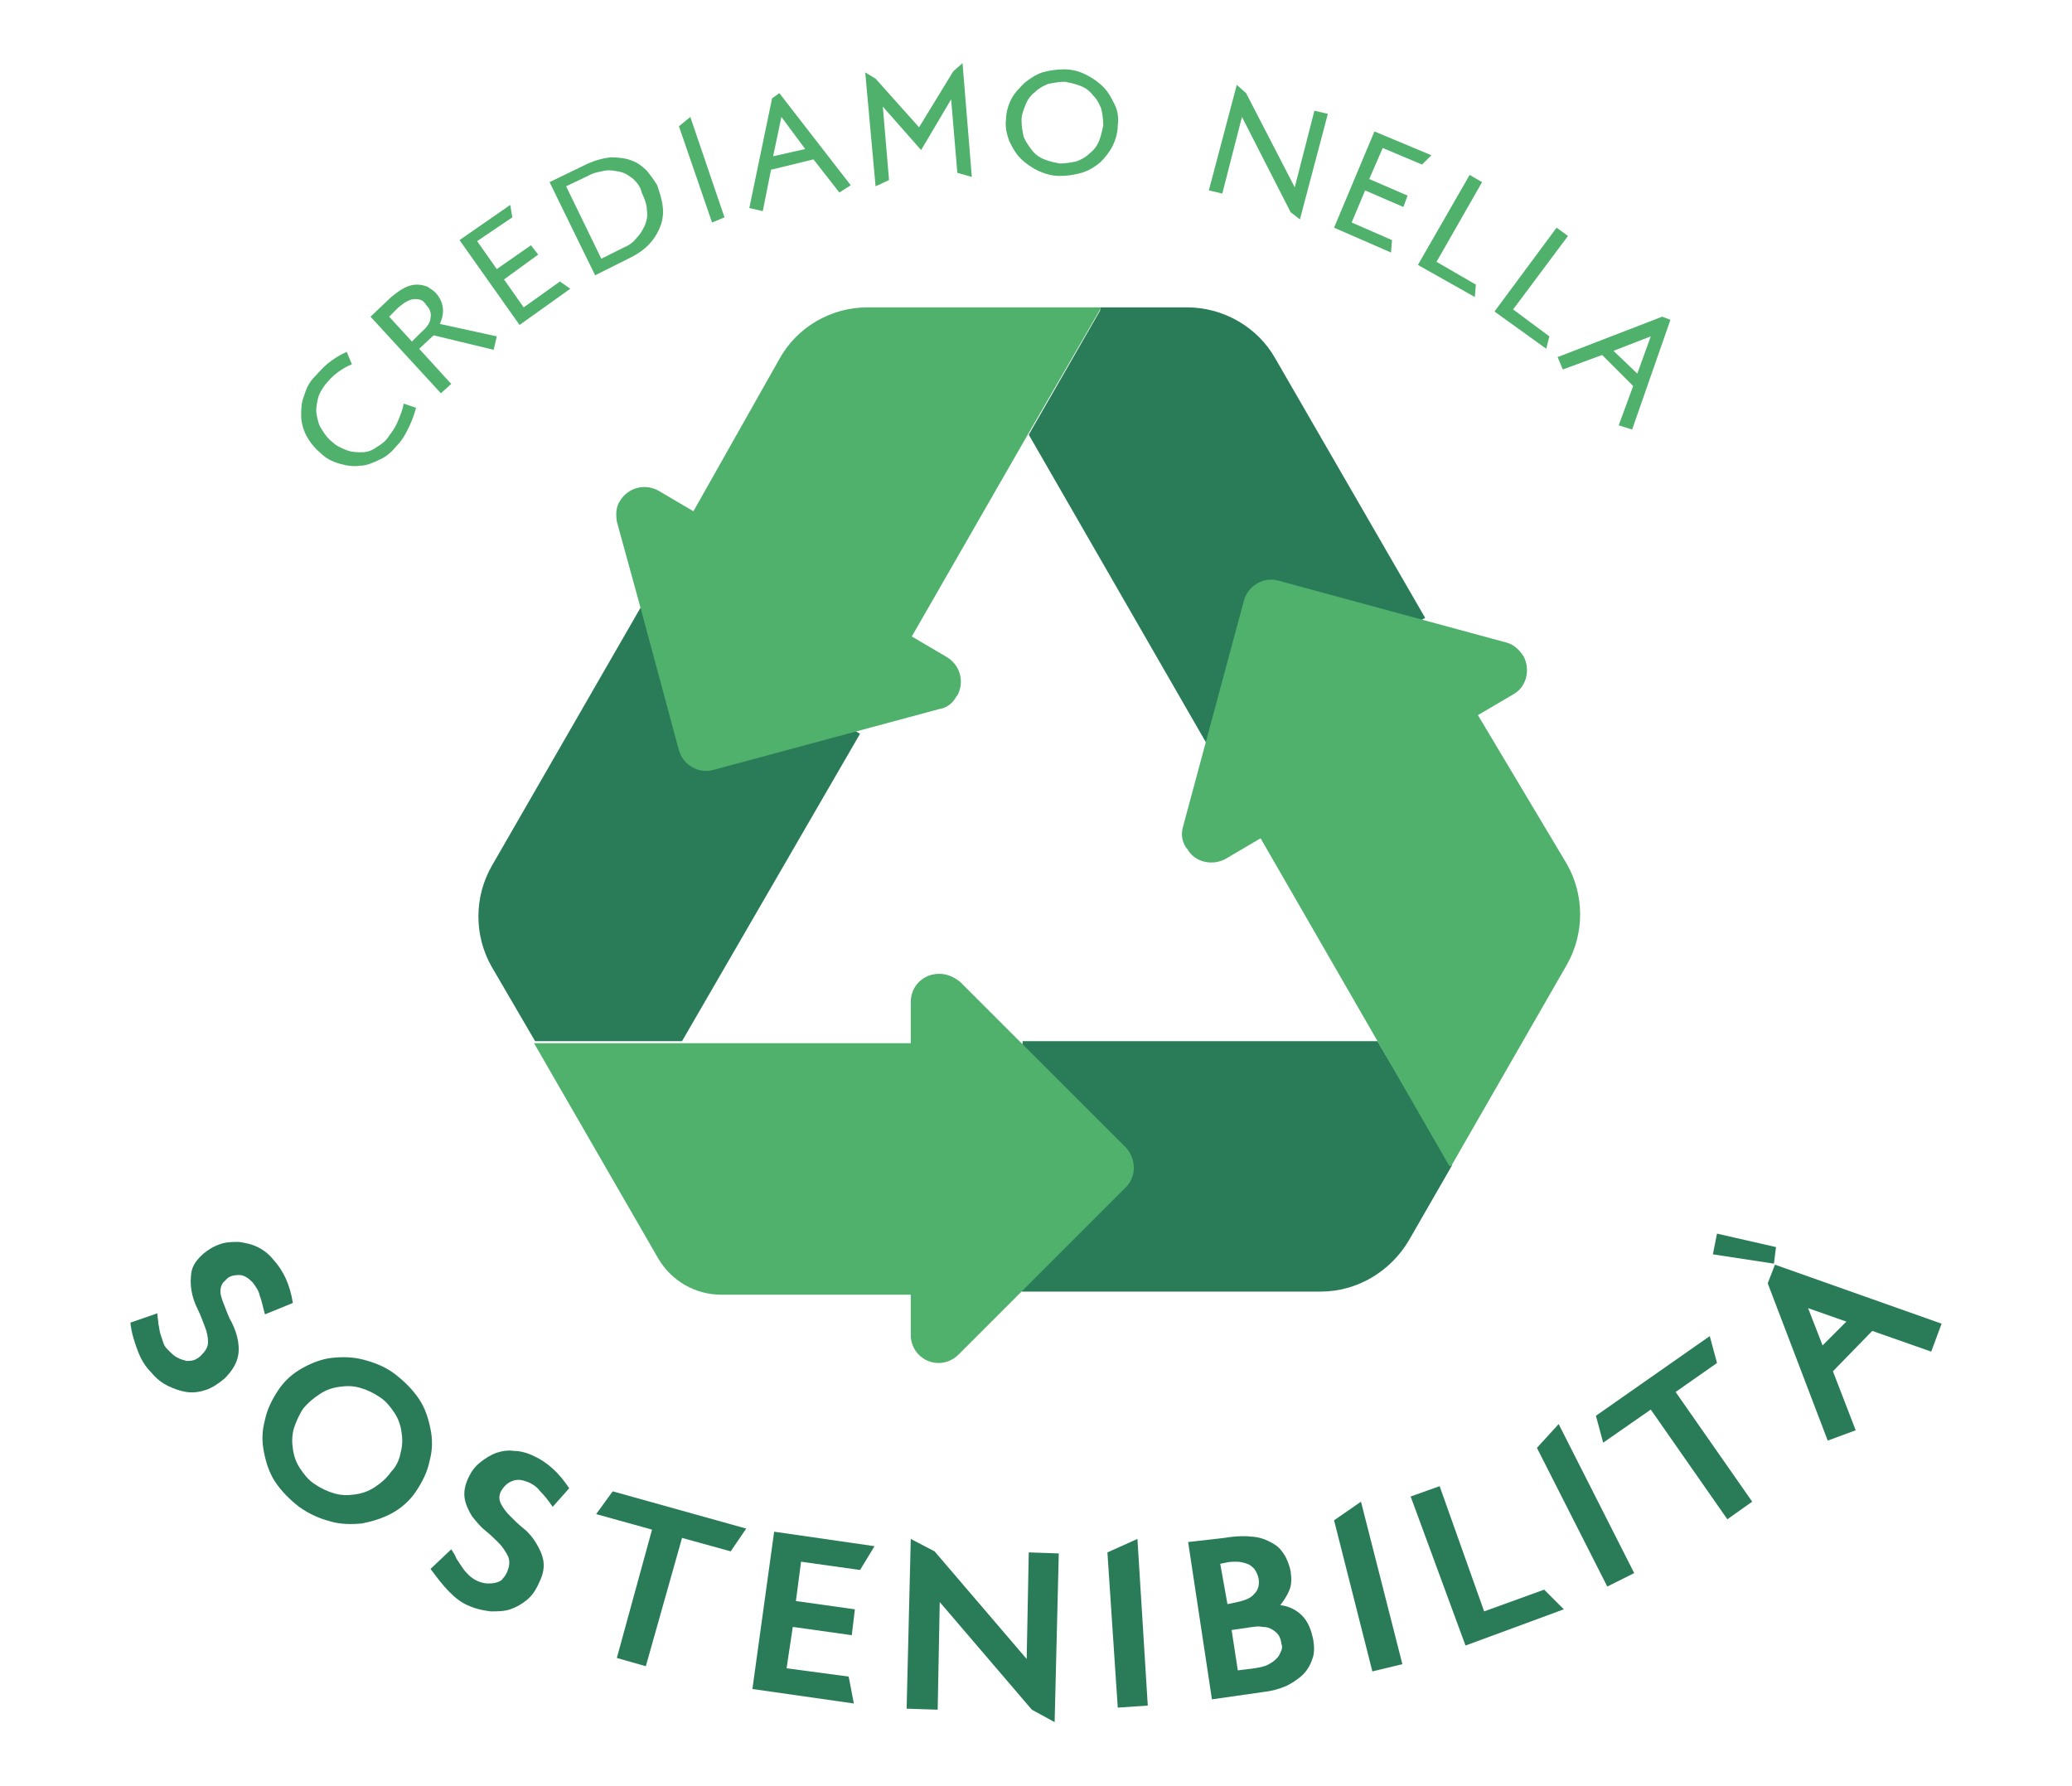 <svg xmlns="http://www.w3.org/2000/svg" xmlns:xlink="http://www.w3.org/1999/xlink" id="Livello_1" x="0px" y="0px" viewBox="0 0 200.2 172.6" style="enable-background:new 0 0 200.2 172.6;" xml:space="preserve">
<style type="text/css">
	.st0{fill:#2A7C58;}
	.st1{fill:#50B16D;}
</style>
<g>
	<path id="XMLID_6_" class="st0" d="M133.1,100.6H98.8l-0.1,24.2h28.9c3.5,0,6.7-1.9,8.5-4.9l4.2-7.3l-0.2-0.1L133.1,100.6z"></path>
	<path id="XMLID_5_" class="st0" d="M83.1,70.9L61.9,58.7L47.5,83.7c-1.7,3-1.7,6.7,0,9.7l4.2,7.2h14.2L83.1,70.9z"></path>
	<path id="XMLID_4_" class="st0" d="M99.4,42c0,0,17.1,29.7,17.1,29.7l21.2-12l-14.5-25.1c-1.7-3-5-4.9-8.5-4.9h-8.4V30L99.4,42z"></path>
	<path id="XMLID_3_" class="st1" d="M90.8,94.1h-0.1c-1.5,0-2.7,1.2-2.7,2.7v4H51.6l12,20.8c1.3,2.2,3.6,3.5,6.1,3.5H88v3.9   c0,1.5,1.2,2.7,2.7,2.7h0c0.7,0,1.4-0.3,1.9-0.8l16.2-16.2c1-1,1-2.7,0-3.8l-10.2-10.2l-5.8-5.8C92.2,94.4,91.5,94.1,90.8,94.1z"></path>
	<path id="XMLID_2_" class="st1" d="M92.4,67.3l0.1-0.1c0.7-1.3,0.3-2.9-1-3.7l-3.4-2l11.2-19.5l7-12.1v-0.2H83.8   c-3.5,0-6.8,1.9-8.5,5L67,49.4l-3.4-2c-1.3-0.7-2.9-0.3-3.7,1l0,0c-0.4,0.6-0.4,1.3-0.3,2l2.2,8l3.8,14.1c0.4,1.4,1.9,2.3,3.3,1.9   l21.9-5.9C91.5,68.4,92.1,67.9,92.4,67.3z"></path>
	<path id="XMLID_1_" class="st1" d="M142.8,69.1l3.4-2c1.3-0.7,1.7-2.4,1-3.7l0,0c-0.4-0.6-0.9-1.1-1.6-1.3l-22.1-6   c-1.4-0.4-2.9,0.5-3.3,1.9l-5.9,21.9c-0.2,0.7-0.1,1.4,0.3,2l0.1,0.1c0.7,1.3,2.4,1.7,3.7,1l3.4-2l11.3,19.6l6.9,12l0.2,0.1   l11.2-19.5c1.7-3,1.7-6.7,0-9.7L142.8,69.1z"></path>
	<g>
		<path class="st1" d="M39.4,41.5c-0.3,0.6-0.6,1.1-1,1.5c-0.5,0.6-1,1.1-1.7,1.4c-0.6,0.3-1.3,0.6-1.9,0.6c-0.7,0.1-1.3,0-2-0.2    c-0.7-0.2-1.3-0.5-1.8-1c-0.6-0.5-1-1-1.4-1.7c-0.3-0.6-0.5-1.3-0.5-1.9c0-0.7,0-1.3,0.3-2c0.2-0.7,0.5-1.3,1-1.8    c0.4-0.4,0.8-0.9,1.3-1.3c0.5-0.4,1.1-0.8,1.8-1.1l0.5,1.2c-0.5,0.2-1,0.5-1.4,0.8c-0.4,0.3-0.8,0.7-1.2,1.2    c-0.3,0.4-0.6,0.9-0.7,1.4c-0.1,0.5-0.2,1-0.1,1.5c0.1,0.5,0.2,1,0.5,1.4c0.3,0.5,0.6,0.9,1,1.2c0.4,0.4,0.9,0.6,1.4,0.8    c0.5,0.2,1,0.2,1.5,0.2c0.5,0,1-0.2,1.4-0.5c0.5-0.3,0.9-0.6,1.2-1.1c0.3-0.4,0.6-0.8,0.8-1.3c0.2-0.5,0.5-1.1,0.6-1.8l1.2,0.4    C40,40.2,39.7,40.9,39.4,41.5z"></path>
		<path class="st1" d="M47.7,33.8l-5.8-1.4l-1.4,1.3l3.1,3.4l-1,0.9l-6.8-7.4l2-1.9c0.5-0.4,0.9-0.7,1.3-0.9    c0.4-0.2,0.8-0.3,1.2-0.3c0.4,0,0.7,0.1,1,0.2c0.3,0.2,0.6,0.4,0.8,0.6c0.8,0.9,0.9,1.9,0.4,3l5.5,1.2L47.7,33.8z M40.1,28.9    c-0.5,0-1,0.3-1.6,0.8l-0.9,0.9l2.2,2.4l0.9-0.9c0.6-0.5,0.9-1,0.9-1.4c0.1-0.5-0.1-0.9-0.4-1.2C40.9,29,40.6,28.9,40.1,28.9z"></path>
		<path class="st1" d="M50.2,31.4l-5.8-8.2l4.9-3.4l0.2,1.2l-3.4,2.3l1.9,2.7l3.3-2.3l0.7,0.9L48.7,27l1.9,2.7l3.5-2.5l1,0.7    L50.2,31.4z"></path>
		<path class="st1" d="M64,19.7c0.1,0.6,0.1,1.2-0.1,1.9c-0.2,0.6-0.5,1.2-1,1.8c-0.5,0.6-1.2,1.1-2,1.5l-3.4,1.7l-4.4-9l3.3-1.6    c1-0.5,1.8-0.7,2.6-0.8c0.8,0,1.5,0.1,2,0.3c0.6,0.2,1.1,0.6,1.5,1c0.4,0.5,0.7,0.9,1,1.4C63.7,18.5,63.9,19.1,64,19.7z     M61.2,17.3c-0.4-0.3-0.8-0.6-1.3-0.7c-0.5-0.1-1-0.2-1.5-0.1c-0.5,0.1-1.1,0.2-1.6,0.5l-2.1,1l3.4,7l2.2-1.1    c0.5-0.2,0.9-0.5,1.2-0.9c0.4-0.4,0.6-0.8,0.8-1.2c0.2-0.5,0.3-1,0.2-1.5c0-0.5-0.2-1.1-0.5-1.7C61.9,18.1,61.6,17.7,61.2,17.3z"></path>
		<path class="st1" d="M68.8,21.5l-3.2-9.3l1.1-0.9L70,21L68.8,21.5z"></path>
		<path class="st1" d="M81.1,18.6l-2.5-3.2l-4.1,1l-0.8,4l-1.3-0.3l2.2-10.6l0.7-0.5l6.9,8.9L81.1,18.6z M75.5,11.3l-0.8,3.8    l3.1-0.7L75.5,11.3z"></path>
		<path class="st1" d="M92.5,16.7l-0.6-7.1l0,0L89,14.5l-3.7-4.2l0,0l0.6,7.1l-1.3,0.6L83.6,7l1,0.6l4.2,4.7l3.3-5.4L93,6.1l0.9,11    L92.5,16.7z"></path>
		<path class="st1" d="M107.5,14.1c-0.3,0.6-0.7,1.1-1.2,1.6c-0.5,0.4-1.1,0.8-1.8,1c-0.7,0.2-1.4,0.3-2.1,0.3    c-0.8,0-1.4-0.2-2.1-0.5c-0.6-0.3-1.2-0.7-1.7-1.2c-0.5-0.5-0.8-1.1-1.1-1.7c-0.2-0.6-0.4-1.3-0.3-2c0-0.7,0.2-1.4,0.5-2    S98.5,8.5,99,8c0.5-0.4,1.1-0.8,1.7-1c0.7-0.2,1.4-0.3,2.1-0.3c0.8,0,1.5,0.2,2.1,0.5c0.6,0.3,1.2,0.7,1.7,1.2    c0.5,0.5,0.8,1.1,1.1,1.7c0.3,0.6,0.4,1.3,0.3,2C108,12.8,107.8,13.5,107.5,14.1z M106.4,10.5c-0.2-0.5-0.4-0.9-0.8-1.3    c-0.3-0.4-0.7-0.7-1.2-0.9c-0.5-0.2-1-0.3-1.5-0.4c-0.5,0-1.1,0.1-1.6,0.2c-0.5,0.2-0.9,0.4-1.3,0.8c-0.4,0.3-0.7,0.7-0.9,1.2    c-0.2,0.5-0.4,1-0.4,1.5c0,0.6,0.1,1.1,0.2,1.6c0.2,0.5,0.5,0.9,0.8,1.3c0.3,0.4,0.7,0.7,1.2,0.9c0.5,0.2,1,0.3,1.5,0.4    c0.5,0,1.1-0.1,1.6-0.2c0.5-0.2,0.9-0.4,1.3-0.8c0.4-0.3,0.7-0.7,0.9-1.2s0.3-1,0.4-1.5C106.6,11.5,106.5,10.9,106.4,10.5z"></path>
		<path class="st1" d="M124.7,20.5l-4.7-9.2l-1.9,7.4l-1.3-0.3l2.7-10.2l0.9,0.8l4.7,9.1l1.9-7.4l1.3,0.3l-2.7,10.2L124.7,20.5z"></path>
		<path class="st1" d="M128.9,22l3.9-9.3l5.5,2.3l-0.9,0.9l-3.8-1.6l-1.3,3l3.7,1.6l-0.4,1.1l-3.7-1.6l-1.3,3.1l3.9,1.7l-0.1,1.2    L128.9,22z"></path>
		<path class="st1" d="M137,25.6l5-8.7l1.2,0.7l-4.4,7.7l3.8,2.2l-0.1,1.2L137,25.6z"></path>
		<path class="st1" d="M144.4,30.1l6-8.1l1.1,0.8l-5.3,7.1l3.5,2.6l-0.3,1.2L144.4,30.1z"></path>
		<path class="st1" d="M156.4,41.1l1.4-3.8l-3-3l-3.8,1.4l-0.5-1.2l10.1-3.9l0.8,0.3l-3.7,10.6L156.4,41.1z M159.5,32.5l-3.6,1.4    l2.3,2.2L159.5,32.5z"></path>
	</g>
	<g>
		<path class="st0" d="M25.6,127c-0.2-0.7-0.3-1.3-0.5-1.8c-0.1-0.5-0.4-0.9-0.7-1.3c-0.4-0.4-0.8-0.7-1.3-0.7c-0.5,0-1,0.1-1.3,0.5    c-0.4,0.3-0.5,0.7-0.5,1.1c0,0.4,0.2,0.9,0.4,1.4c0.2,0.5,0.4,1.1,0.7,1.6c0.3,0.6,0.5,1.2,0.6,1.8c0.1,0.6,0.1,1.2-0.1,1.8    c-0.2,0.6-0.6,1.2-1.2,1.8c-0.6,0.5-1.2,0.9-1.8,1.1c-0.6,0.2-1.2,0.3-1.9,0.2c-0.6-0.1-1.2-0.3-1.8-0.6c-0.6-0.3-1.1-0.7-1.6-1.3    c-0.6-0.6-1-1.3-1.3-2.1c-0.3-0.8-0.6-1.7-0.7-2.7l2.6-0.9c0,0.3,0.1,0.7,0.1,1c0.1,0.4,0.1,0.7,0.2,1c0.1,0.3,0.2,0.6,0.3,0.9    c0.1,0.3,0.3,0.5,0.5,0.7c0.3,0.3,0.6,0.6,0.9,0.7c0.3,0.2,0.6,0.2,0.8,0.3c0.3,0,0.5,0,0.8-0.1c0.2-0.1,0.4-0.2,0.6-0.4    c0.4-0.4,0.7-0.8,0.7-1.3c0-0.5-0.1-1-0.3-1.5c-0.2-0.5-0.4-1.1-0.7-1.7c-0.3-0.6-0.5-1.2-0.6-1.8c-0.1-0.6-0.1-1.2,0-1.8    c0.1-0.6,0.5-1.2,1.2-1.8c0.5-0.4,1-0.7,1.6-0.9c0.6-0.2,1.2-0.2,1.8-0.2c0.6,0.1,1.2,0.2,1.8,0.5c0.6,0.3,1.1,0.7,1.5,1.2    c1,1.1,1.6,2.4,1.9,4.2L25.6,127z"></path>
		<path class="st0" d="M37.9,146.2c-0.9,0.5-1.9,0.8-2.9,1c-1,0.1-2.1,0.1-3.1-0.2c-1.1-0.3-2-0.7-3-1.4c-0.9-0.7-1.7-1.5-2.3-2.4    c-0.6-0.9-0.9-1.9-1.1-2.9c-0.2-1-0.2-2,0.1-3.1c0.2-1,0.7-2,1.3-2.9c0.6-0.9,1.4-1.6,2.3-2.1c0.9-0.5,1.9-0.9,2.9-1    c1-0.1,2-0.1,3.1,0.2c1.1,0.3,2.1,0.7,3,1.4c0.9,0.7,1.7,1.5,2.3,2.4c0.6,0.9,0.9,1.9,1.1,2.9c0.2,1,0.2,2-0.1,3.1    c-0.2,1-0.7,2-1.3,2.9C39.6,145,38.8,145.7,37.9,146.2z M38.7,140.4c0.2-0.7,0.2-1.4,0.1-2c-0.1-0.7-0.3-1.3-0.7-1.9    c-0.4-0.6-0.8-1.1-1.4-1.5c-0.6-0.4-1.2-0.7-1.9-0.9c-0.7-0.2-1.3-0.2-2-0.1c-0.7,0.1-1.3,0.3-1.9,0.7c-0.6,0.4-1.1,0.8-1.6,1.4    c-0.4,0.6-0.7,1.3-0.9,1.9c-0.2,0.7-0.2,1.4-0.1,2c0.1,0.7,0.3,1.3,0.7,1.9c0.4,0.6,0.8,1.1,1.4,1.5s1.2,0.7,1.9,0.9    c0.7,0.2,1.3,0.2,2,0.1c0.7-0.1,1.3-0.3,1.9-0.7c0.6-0.4,1.1-0.8,1.6-1.5C38.3,141.7,38.6,141,38.7,140.4z"></path>
		<path class="st0" d="M53.4,145.6c-0.4-0.6-0.8-1.1-1.2-1.5c-0.3-0.4-0.7-0.7-1.2-0.9c-0.5-0.2-1-0.3-1.5-0.1    c-0.5,0.2-0.8,0.5-1.1,1c-0.2,0.4-0.2,0.8,0,1.2c0.2,0.4,0.5,0.8,0.9,1.2c0.4,0.4,0.8,0.8,1.3,1.2c0.5,0.4,0.9,0.9,1.2,1.4    c0.3,0.5,0.6,1.1,0.7,1.7c0.1,0.6,0,1.3-0.4,2.1c-0.3,0.7-0.7,1.3-1.2,1.7c-0.5,0.4-1,0.7-1.6,0.9c-0.6,0.2-1.2,0.2-1.9,0.2    c-0.7-0.1-1.3-0.2-2-0.5c-0.8-0.3-1.4-0.8-2-1.4c-0.6-0.6-1.2-1.4-1.8-2.2l2-1.9c0.2,0.3,0.4,0.6,0.5,0.9c0.2,0.3,0.4,0.6,0.6,0.9    c0.2,0.3,0.4,0.5,0.6,0.7c0.2,0.2,0.5,0.4,0.7,0.5c0.4,0.2,0.8,0.3,1.1,0.3c0.3,0,0.6,0,0.9-0.1c0.3-0.1,0.5-0.2,0.6-0.4    c0.2-0.2,0.3-0.4,0.4-0.6c0.2-0.5,0.3-1,0.1-1.5c-0.2-0.4-0.5-0.9-0.9-1.3c-0.4-0.4-0.8-0.8-1.3-1.2c-0.5-0.4-0.9-0.9-1.3-1.4    c-0.3-0.5-0.6-1.1-0.7-1.7c-0.1-0.6,0-1.3,0.4-2.1c0.3-0.6,0.6-1,1.1-1.4c0.5-0.4,1-0.7,1.5-0.9c0.6-0.2,1.2-0.3,1.8-0.2    c0.6,0,1.3,0.2,1.9,0.5c1.3,0.6,2.4,1.6,3.4,3.1L53.4,145.6z"></path>
		<path class="st0" d="M70.6,149.9l-4.7-1.3L62.4,161l-2.8-0.8l3.4-12.4l-5.4-1.5l1.6-2.2l12.9,3.6L70.6,149.9z"></path>
		<path class="st0" d="M83.1,151.7l-5.7-0.8l-0.5,3.8l5.7,0.8l-0.3,2.5l-5.7-0.8l-0.6,4l6,0.8l0.5,2.6l-9.8-1.4l2.1-15.2l9.7,1.4    L83.1,151.7z"></path>
		<path class="st0" d="M101.9,166.4l-2.2-1.2l-8.9-10.4l-0.2,10.4l-3-0.1l0.4-16.4l2.3,1.2l8.9,10.4l0.2-10.3l2.9,0.1L101.9,166.4z"></path>
		<path class="st0" d="M110.9,164.8L108,165l-1-15l2.9-1.3L110.9,164.8z"></path>
		<path class="st0" d="M118.3,148.6c1.2-0.2,2.1-0.2,2.9-0.1c0.8,0.1,1.4,0.4,1.9,0.7c0.5,0.3,0.8,0.7,1.1,1.2    c0.2,0.4,0.4,0.9,0.5,1.4c0.1,0.7,0.1,1.3-0.1,1.8c-0.2,0.5-0.5,1-0.9,1.5c0.9,0.1,1.6,0.5,2.1,1c0.6,0.6,0.9,1.4,1.1,2.4    c0.1,0.7,0.1,1.3-0.1,1.8c-0.2,0.6-0.5,1.1-0.9,1.5c-0.4,0.4-1,0.8-1.6,1.1c-0.7,0.3-1.4,0.5-2.3,0.6l-4.9,0.7l-2.3-15.2    L118.3,148.6z M118.6,155l0.5-0.1c1-0.2,1.7-0.4,2.1-0.9c0.4-0.4,0.5-0.9,0.4-1.5c-0.1-0.4-0.2-0.6-0.4-0.9    c-0.2-0.2-0.4-0.4-0.7-0.5c-0.3-0.1-0.6-0.2-1-0.2c-0.4,0-0.7,0-1.1,0.1l-0.5,0.1L118.6,155z M119.6,161.4l1.6-0.2    c0.6-0.1,1.1-0.2,1.4-0.4c0.4-0.2,0.6-0.4,0.8-0.6c0.2-0.2,0.3-0.5,0.4-0.7c0.1-0.2,0.1-0.5,0-0.7c0-0.2-0.1-0.5-0.2-0.7    c-0.1-0.2-0.3-0.4-0.6-0.6c-0.3-0.2-0.6-0.3-1-0.3c-0.4-0.1-1,0-1.6,0.1l-1.4,0.2L119.6,161.4z"></path>
		<path class="st0" d="M135.5,160.8l-2.9,0.7l-3.7-14.6l2.6-1.8L135.5,160.8z"></path>
		<path class="st0" d="M143.4,155.7l5.8-2.1l1.9,1.9l-9.5,3.5l-5.3-14.4l2.8-1L143.4,155.7z"></path>
		<path class="st0" d="M157.9,152l-2.6,1.3l-6.8-13.4l2.1-2.3L157.9,152z"></path>
		<path class="st0" d="M165.9,131.7l-4,2.8l7.4,10.6l-2.4,1.7l-7.4-10.6l-4.6,3.2l-0.7-2.6l11-7.7L165.9,131.7z"></path>
		<path class="st0" d="M165.9,119.2l5.7,1.3l-0.2,1.6l-5.9-0.9L165.9,119.2z M187.6,127.9l-1,2.7l-5.7-2l-3.8,3.9l2.2,5.7l-2.7,1    l-5.8-15.2l0.7-1.8L187.6,127.9z M174.7,126.4l1.4,3.6l2.3-2.3L174.7,126.4z"></path>
	</g>
</g>
</svg>